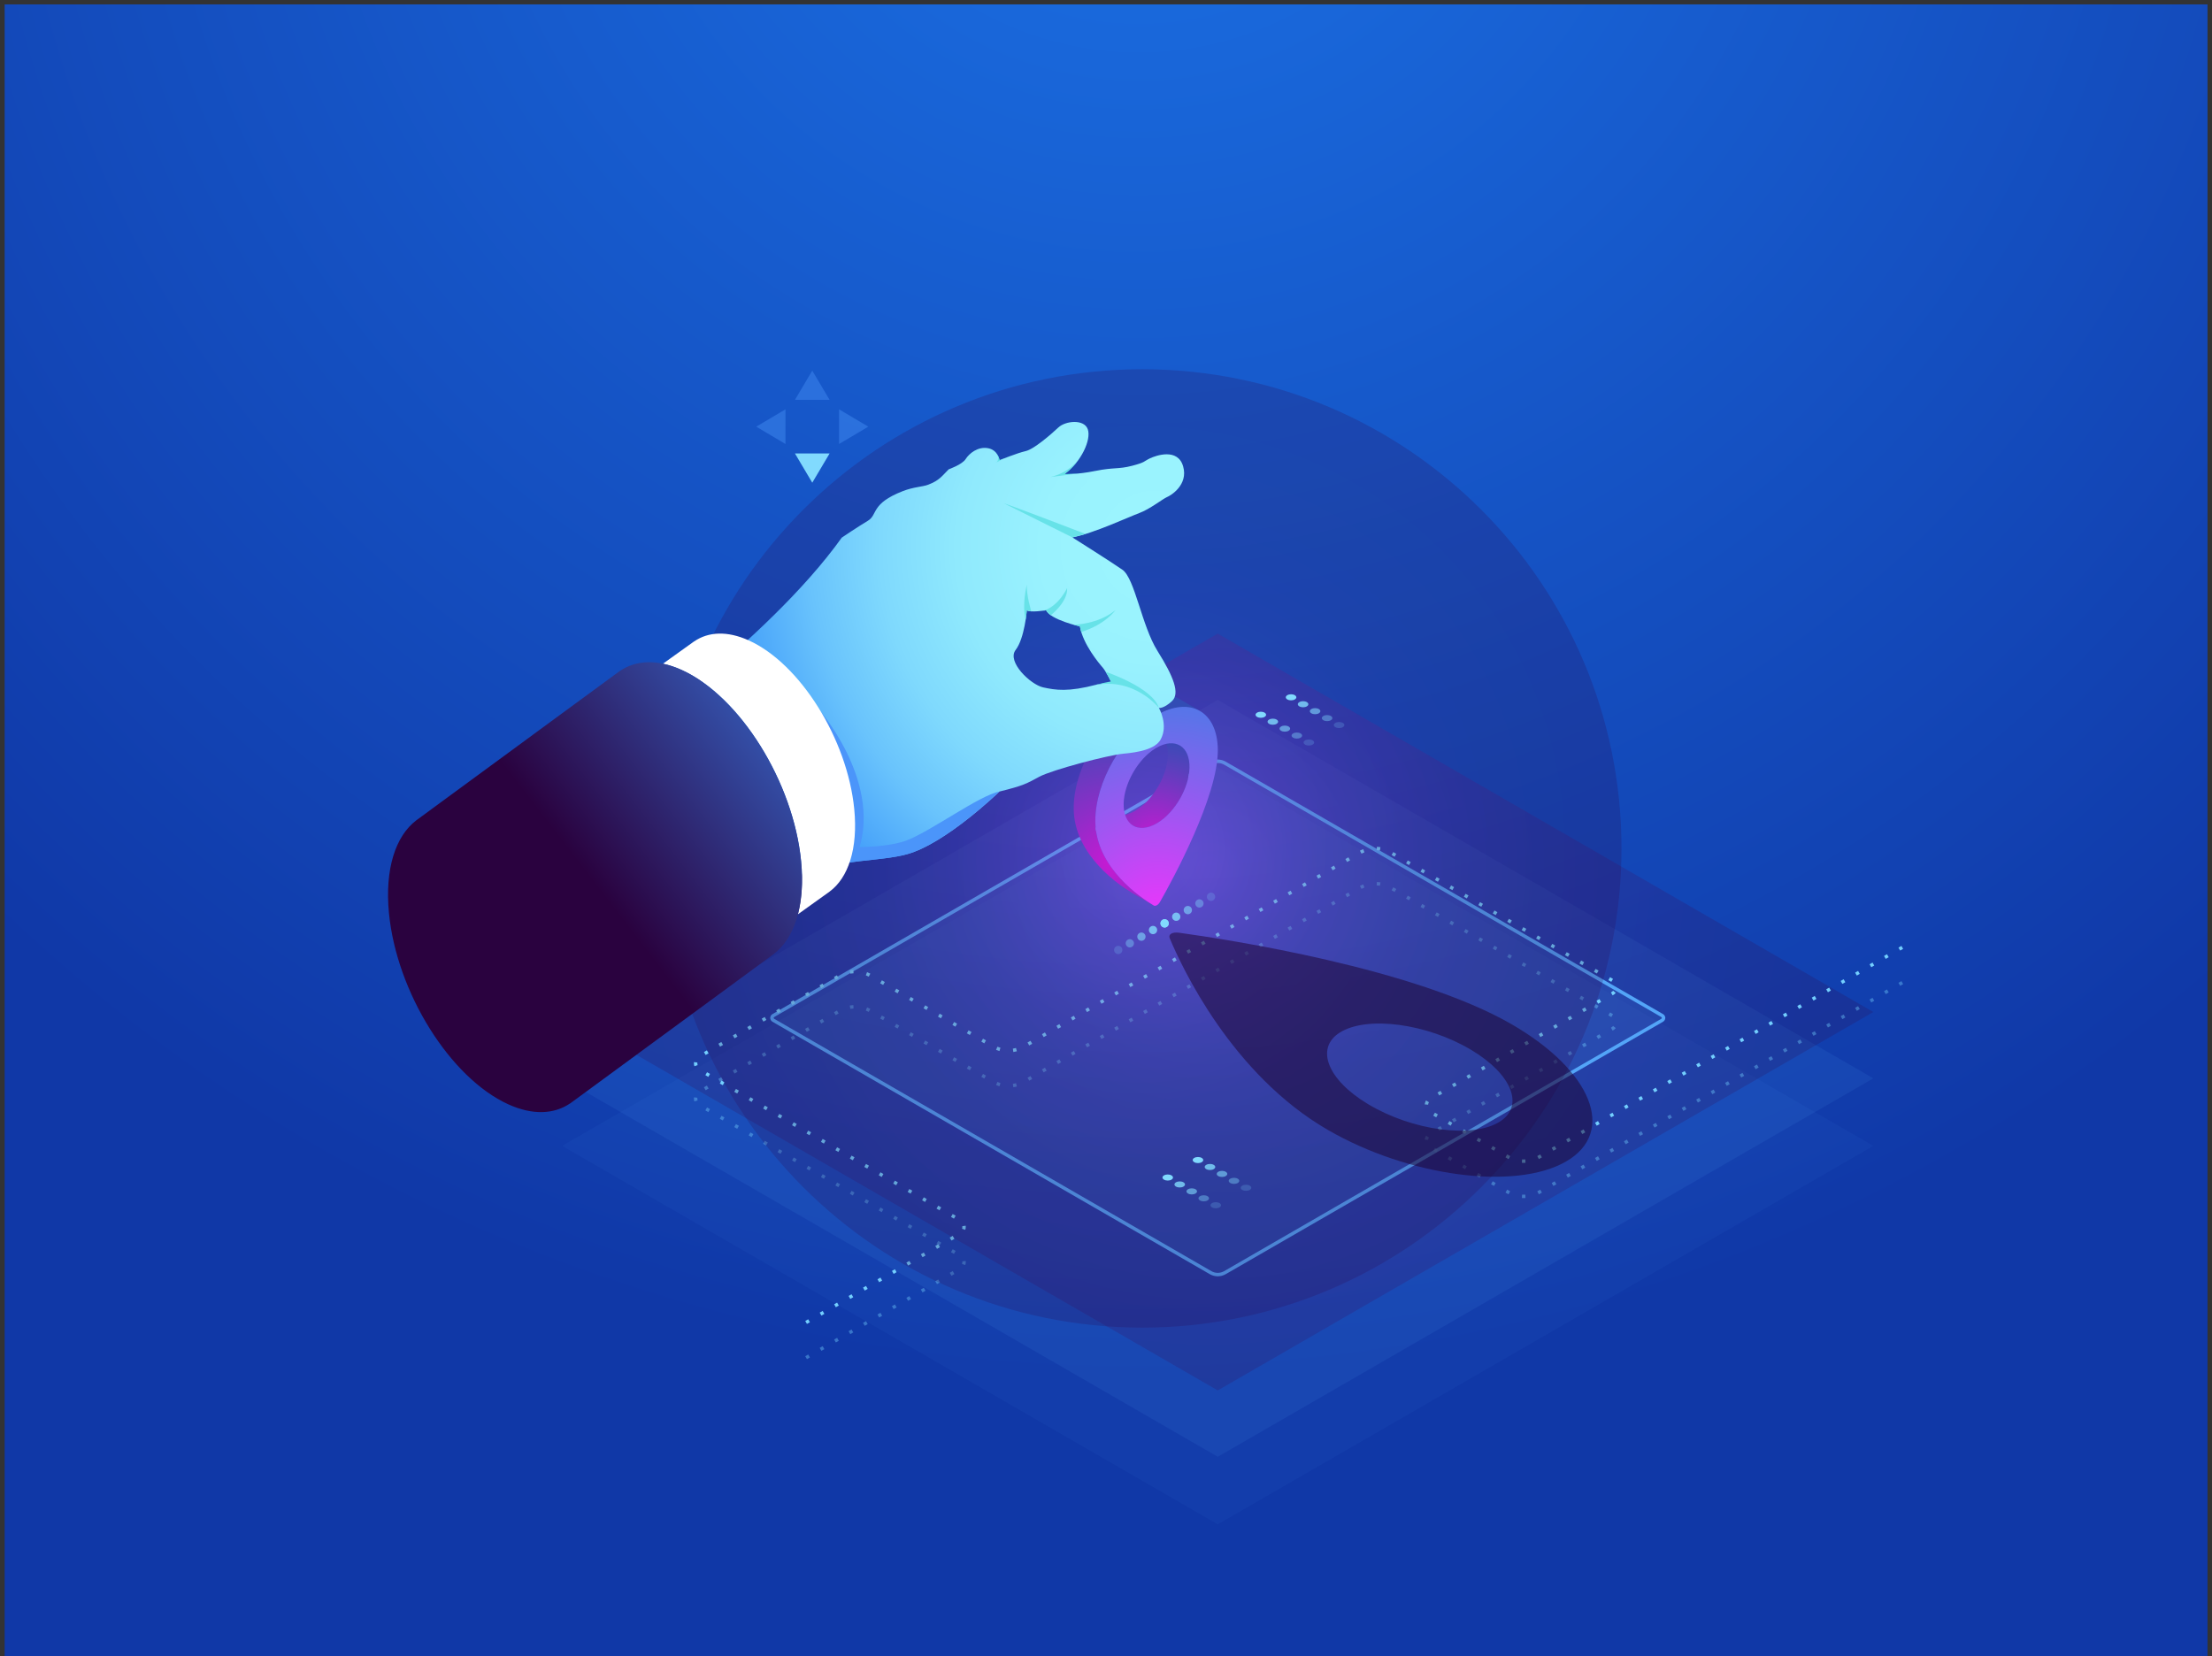 <svg width="458" height="343" viewBox="0 0 458 343" fill="none" xmlns="http://www.w3.org/2000/svg">
<rect x="0" y="0" width="458" height="343" fill="#333333" stroke="none"/>
<path d="M457.075 0.909H0.961V342.994H457.075V0.909Z" fill="url(#paint0_radial_326_466)"/>
<path opacity="0.05" d="M252.138 315.674L116.398 237.305L252.135 158.938L387.875 237.307L252.138 315.674Z" fill="#53A5F8"/>
<path opacity="0.1" d="M252.138 301.689L116.398 223.319L252.135 144.952L387.875 223.321L252.138 301.689Z" fill="#53A5F8"/>
<path opacity="0.2" d="M252.138 287.951L116.398 209.582L252.135 131.214L387.875 209.584L252.138 287.951Z" fill="url(#paint1_radial_326_466)"/>
<path opacity="0.1" d="M252.137 264.42L159.273 210.805L252.134 157.191L344.998 210.807L252.137 264.42Z" fill="#53A5F8"/>
<path d="M252.139 264.311C251.564 264.311 250.987 264.162 250.473 263.865L159.936 211.595C159.651 211.43 159.48 211.135 159.48 210.805C159.48 210.476 159.651 210.181 159.936 210.016L250.47 157.747C251.498 157.152 252.776 157.152 253.803 157.747L344.34 210.018C344.625 210.182 344.796 210.477 344.796 210.808C344.796 211.137 344.625 211.432 344.34 211.596L253.806 263.866C253.292 264.163 252.715 264.311 252.139 264.311ZM250.826 263.254C251.636 263.72 252.641 263.72 253.452 263.254L343.986 210.984C344.078 210.93 344.088 210.842 344.088 210.807C344.088 210.771 344.078 210.682 343.986 210.629L253.449 158.358C252.639 157.89 251.633 157.89 250.823 158.358L160.29 210.627C160.197 210.68 160.187 210.769 160.187 210.805C160.187 210.841 160.197 210.929 160.29 210.983L250.826 263.254Z" fill="#53A5F8"/>
<path opacity="0.4" d="M167.081 281.477L166.727 280.866L167.34 280.512L167.693 281.124L167.081 281.477ZM170.073 279.75L169.719 279.138L170.331 278.785L170.685 279.396L170.073 279.75ZM173.065 278.022L172.711 277.411L173.323 277.057L173.677 277.669L173.065 278.022ZM176.056 276.295L175.703 275.684L176.315 275.331L176.668 275.942L176.056 276.295ZM179.048 274.567L178.695 273.956L179.307 273.603L179.66 274.214L179.048 274.567ZM182.04 272.841L181.687 272.229L182.299 271.876L182.652 272.487L182.04 272.841ZM185.032 271.113L184.678 270.501L185.291 270.148L185.644 270.759L185.032 271.113ZM188.023 269.386L187.67 268.775L188.282 268.421L188.635 269.033L188.023 269.386ZM191.015 267.659L190.661 267.048L191.273 266.694L191.627 267.306L191.015 267.659ZM194.007 265.931L193.653 265.32L194.265 264.966L194.619 265.578L194.007 265.931ZM196.998 264.204L196.645 263.593L197.257 263.24L197.611 263.851L196.998 264.204ZM199.865 261.987L199.194 261.767C199.234 261.642 199.255 261.514 199.255 261.382C199.255 261.329 199.252 261.276 199.245 261.223L199.946 261.133C199.957 261.216 199.962 261.298 199.962 261.382C199.961 261.589 199.93 261.792 199.865 261.987ZM197.517 259.674L196.905 259.321L197.259 258.709L197.871 259.063L197.517 259.674ZM194.525 257.947L193.913 257.594L194.267 256.983L194.879 257.336L194.525 257.947ZM191.534 256.219L190.922 255.866L191.275 255.254L191.887 255.608L191.534 256.219ZM188.542 254.493L187.93 254.139L188.283 253.528L188.895 253.881L188.542 254.493ZM185.551 252.765L184.939 252.412L185.292 251.8L185.904 252.154L185.551 252.765ZM182.559 251.038L181.947 250.684L182.3 250.073L182.912 250.426L182.559 251.038ZM179.567 249.31L178.955 248.957L179.308 248.346L179.92 248.699L179.567 249.31ZM315.459 248.117C315.344 248.117 315.228 248.113 315.111 248.106L315.153 247.401C315.264 247.406 315.375 247.413 315.489 247.41C315.601 247.41 315.71 247.406 315.821 247.401L315.858 248.106C315.725 248.114 315.59 248.117 315.459 248.117ZM176.575 247.584L175.963 247.23L176.316 246.619L176.929 246.972L176.575 247.584ZM318.632 247.336L318.298 246.714C318.364 246.678 318.429 246.643 318.492 246.607L318.902 246.37L319.255 246.981L318.845 247.218C318.775 247.259 318.703 247.298 318.632 247.336ZM312.34 247.332C312.271 247.295 312.203 247.258 312.135 247.218L311.715 246.975L312.068 246.364L312.489 246.607C312.55 246.642 312.611 246.676 312.672 246.708L312.34 247.332ZM173.583 245.856L172.971 245.503L173.325 244.892L173.937 245.245L173.583 245.856ZM321.635 245.607L321.282 244.996L321.894 244.643L322.247 245.254L321.635 245.607ZM309.335 245.602L308.723 245.248L309.077 244.637L309.689 244.99L309.335 245.602ZM170.591 244.129L169.979 243.775L170.333 243.164L170.945 243.518L170.591 244.129ZM324.627 243.88L324.273 243.269L324.885 242.915L325.239 243.527L324.627 243.88ZM306.343 243.874L305.731 243.52L306.085 242.909L306.697 243.262L306.343 243.874ZM167.6 242.402L166.988 242.049L167.341 241.437L167.953 241.791L167.6 242.402ZM327.619 242.153L327.266 241.541L327.878 241.188L328.231 241.799L327.619 242.153ZM303.352 242.147L302.74 241.794L303.094 241.182L303.706 241.536L303.352 242.147ZM164.609 240.674L163.996 240.321L164.35 239.709L164.962 240.063L164.609 240.674ZM330.61 240.426L330.257 239.815L330.869 239.461L331.222 240.073L330.61 240.426ZM300.36 240.42L299.748 240.066L300.102 239.455L300.713 239.808L300.36 240.42ZM161.617 238.947L161.005 238.594L161.358 237.983L161.97 238.336L161.617 238.947ZM333.602 238.698L333.249 238.087L333.86 237.733L334.213 238.345L333.602 238.698ZM297.369 238.692L296.757 238.339L297.11 237.728L297.722 238.081L297.369 238.692ZM158.625 237.219L158.013 236.866L158.366 236.255L158.978 236.608L158.625 237.219ZM336.594 236.971L336.24 236.36L336.853 236.006L337.206 236.618L336.594 236.971ZM295.693 236.076L294.99 236.006C295.019 235.717 295.113 235.435 295.262 235.192L295.866 235.561C295.771 235.715 295.711 235.893 295.693 236.076ZM155.633 235.493L155.021 235.139L155.374 234.528L155.986 234.881L155.633 235.493ZM339.586 235.243L339.232 234.632L339.844 234.278L340.197 234.89L339.586 235.243ZM297.999 234.162L297.646 233.551L298.258 233.198L298.611 233.809L297.999 234.162ZM152.641 233.765L152.029 233.412L152.383 232.801L152.995 233.154L152.641 233.765ZM342.578 233.516L342.224 232.905L342.836 232.552L343.19 233.163L342.578 233.516ZM300.991 232.436L300.637 231.824L301.25 231.471L301.603 232.082L300.991 232.436ZM149.649 232.038L149.037 231.684L149.391 231.073L150.003 231.427L149.649 232.038ZM345.569 231.789L345.215 231.178L345.827 230.824L346.181 231.436L345.569 231.789ZM303.983 230.708L303.629 230.097L304.241 229.744L304.594 230.355L303.983 230.708ZM146.658 230.311L146.046 229.957L146.4 229.346L147.012 229.699L146.658 230.311ZM348.561 230.062L348.208 229.45L348.82 229.097L349.173 229.708L348.561 230.062ZM306.975 228.981L306.621 228.37L307.233 228.016L307.587 228.628L306.975 228.981ZM351.552 228.334L351.199 227.723L351.811 227.37L352.164 227.981L351.552 228.334ZM143.782 228.107C143.712 227.905 143.678 227.693 143.678 227.478C143.678 227.403 143.682 227.329 143.69 227.256L144.392 227.336C144.387 227.383 144.385 227.431 144.385 227.478C144.385 227.615 144.406 227.75 144.45 227.877L143.782 228.107ZM309.966 227.254L309.612 226.642L310.224 226.289L310.578 226.9L309.966 227.254ZM354.544 226.608L354.191 225.996L354.802 225.643L355.156 226.254L354.544 226.608ZM146.105 225.781L145.751 225.169L146.364 224.816L146.717 225.427L146.105 225.781ZM312.957 225.527L312.604 224.916L313.216 224.562L313.57 225.174L312.957 225.527ZM209.815 225.163L209.712 224.465C209.932 224.431 210.15 224.387 210.366 224.33L210.545 225.014C210.304 225.077 210.061 225.127 209.815 225.163ZM206.944 224.965C206.707 224.895 206.472 224.812 206.242 224.716L206.514 224.063C206.72 224.149 206.93 224.224 207.144 224.287L206.944 224.965ZM357.536 224.88L357.183 224.268L357.795 223.915L358.148 224.526L357.536 224.88ZM149.097 224.053L148.743 223.442L149.355 223.089L149.709 223.7L149.097 224.053ZM213.106 223.805L212.753 223.194L213.365 222.84L213.718 223.452L213.106 223.805ZM315.949 223.799L315.596 223.187L316.208 222.834L316.561 223.445L315.949 223.799ZM203.798 223.368L203.186 223.014L203.539 222.403L204.151 222.756L203.798 223.368ZM360.528 223.153L360.174 222.541L360.786 222.188L361.139 222.799L360.528 223.153ZM152.088 222.326L151.735 221.715L152.347 221.361L152.701 221.973L152.088 222.326ZM216.098 222.079L215.745 221.467L216.357 221.114L216.71 221.725L216.098 222.079ZM318.942 222.072L318.587 221.461L319.198 221.107L319.553 221.718L318.942 222.072ZM200.806 221.64L200.194 221.287L200.547 220.676L201.159 221.029L200.806 221.64ZM363.52 221.425L363.166 220.814L363.778 220.461L364.132 221.072L363.52 221.425ZM155.08 220.599L154.727 219.988L155.339 219.634L155.692 220.246L155.08 220.599ZM219.09 220.35L218.736 219.739L219.348 219.386L219.702 219.997L219.09 220.35ZM321.933 220.344L321.58 219.733L322.192 219.379L322.545 219.991L321.933 220.344ZM197.814 219.913L197.202 219.56L197.555 218.948L198.167 219.302L197.814 219.913ZM366.511 219.698L366.157 219.087L366.769 218.733L367.123 219.345L366.511 219.698ZM158.072 218.871L157.719 218.26L158.331 217.906L158.684 218.518L158.072 218.871ZM222.081 218.624L221.728 218.012L222.34 217.659L222.693 218.27L222.081 218.624ZM324.924 218.617L324.571 218.005L325.183 217.652L325.536 218.263L324.924 218.617ZM194.823 218.186L194.211 217.833L194.564 217.222L195.176 217.575L194.823 218.186ZM369.503 217.971L369.149 217.359L369.761 217.006L370.115 217.617L369.503 217.971ZM161.064 217.144L160.711 216.533L161.323 216.18L161.676 216.791L161.064 217.144ZM225.073 216.896L224.719 216.285L225.331 215.932L225.685 216.543L225.073 216.896ZM327.917 216.89L327.563 216.279L328.175 215.925L328.529 216.537L327.917 216.89ZM191.831 216.458L191.219 216.105L191.572 215.493L192.185 215.847L191.831 216.458ZM372.494 216.244L372.141 215.633L372.753 215.279L373.106 215.891L372.494 216.244ZM164.055 215.418L163.702 214.806L164.314 214.453L164.667 215.064L164.055 215.418ZM228.065 215.169L227.711 214.558L228.323 214.204L228.677 214.816L228.065 215.169ZM330.908 215.162L330.554 214.551L331.166 214.197L331.52 214.809L330.908 215.162ZM188.839 214.732L188.227 214.378L188.581 213.767L189.193 214.12L188.839 214.732ZM375.486 214.517L375.133 213.905L375.745 213.552L376.098 214.163L375.486 214.517ZM167.047 213.69L166.694 213.078L167.306 212.725L167.659 213.336L167.047 213.69ZM231.056 213.442L230.703 212.83L231.315 212.477L231.668 213.088L231.056 213.442ZM333.9 213.435L333.546 212.824L333.654 212.761C333.788 212.683 333.903 212.585 333.996 212.47L334.546 212.914C334.398 213.097 334.216 213.251 334.008 213.372L333.9 213.435ZM185.847 213.004L185.235 212.651L185.589 212.039L186.201 212.393L185.847 213.004ZM378.478 212.789L378.125 212.178L378.737 211.824L379.09 212.436L378.478 212.789ZM170.039 211.963L169.685 211.352L170.297 210.998L170.651 211.61L170.039 211.963ZM234.048 211.715L233.695 211.104L234.307 210.75L234.66 211.362L234.048 211.715ZM182.856 211.277L182.244 210.923L182.597 210.312L183.209 210.665L182.856 211.277ZM381.47 211.063L381.117 210.451L381.728 210.098L382.081 210.709L381.47 211.063ZM333.625 210.632L333.013 210.279L333.367 209.667L333.979 210.021L333.625 210.632ZM173.031 210.236L172.677 209.624L173.289 209.271L173.643 209.882L173.031 210.236ZM237.039 209.988L236.686 209.376L237.298 209.023L237.651 209.634L237.039 209.988ZM179.872 209.559C179.675 209.453 179.473 209.358 179.268 209.277L179.53 208.621C179.76 208.713 179.985 208.817 180.206 208.935L179.872 209.559ZM384.461 209.334L384.108 208.723L384.72 208.37L385.073 208.981L384.461 209.334ZM176.065 208.929L175.949 208.233C176.196 208.192 176.443 208.165 176.692 208.153L176.727 208.858C176.505 208.869 176.284 208.893 176.065 208.929ZM330.634 208.905L330.021 208.552L330.375 207.941L330.987 208.294L330.634 208.905ZM240.031 208.26L239.678 207.649L240.29 207.295L240.643 207.907L240.031 208.26ZM387.453 207.608L387.099 206.996L387.712 206.643L388.065 207.254L387.453 207.608ZM327.642 207.178L327.03 206.825L327.384 206.213L327.995 206.567L327.642 207.178ZM243.023 206.533L242.67 205.921L243.282 205.568L243.635 206.179L243.023 206.533ZM390.445 205.88L390.091 205.269L390.703 204.916L391.057 205.527L390.445 205.88ZM324.65 205.451L324.038 205.097L324.391 204.486L325.003 204.839L324.65 205.451ZM246.015 204.805L245.661 204.194L246.274 203.841L246.627 204.452L246.015 204.805ZM393.437 204.153L393.083 203.542L393.695 203.188L394.049 203.8L393.437 204.153ZM321.658 203.723L321.047 203.37L321.4 202.759L322.011 203.112L321.658 203.723ZM249.007 203.079L248.653 202.467L249.265 202.114L249.618 202.725L249.007 203.079ZM318.667 201.996L318.055 201.643L318.408 201.031L319.02 201.385L318.667 201.996ZM251.999 201.351L251.645 200.739L252.257 200.386L252.611 200.997L251.999 201.351ZM315.675 200.269L315.063 199.915L315.416 199.304L316.028 199.657L315.675 200.269ZM254.99 199.624L254.637 199.013L255.248 198.659L255.602 199.271L254.99 199.624ZM312.683 198.542L312.071 198.188L312.425 197.577L313.037 197.93L312.683 198.542ZM257.981 197.897L257.628 197.285L258.24 196.932L258.594 197.543L257.981 197.897ZM309.691 196.814L309.079 196.46L309.433 195.849L310.045 196.202L309.691 196.814ZM260.973 196.169L260.62 195.558L261.232 195.204L261.585 195.816L260.973 196.169ZM306.7 195.087L306.088 194.734L306.441 194.122L307.053 194.476L306.7 195.087ZM263.965 194.442L263.612 193.83L264.224 193.477L264.577 194.088L263.965 194.442ZM303.708 193.36L303.096 193.006L303.45 192.395L304.062 192.748L303.708 193.36ZM266.957 192.715L266.604 192.104L267.216 191.75L267.569 192.362L266.957 192.715ZM300.716 191.632L300.105 191.279L300.458 190.668L301.069 191.021L300.716 191.632ZM269.949 190.987L269.595 190.376L270.207 190.022L270.561 190.634L269.949 190.987ZM297.725 189.905L297.113 189.552L297.466 188.94L298.078 189.294L297.725 189.905ZM272.94 189.26L272.587 188.649L273.199 188.296L273.552 188.907L272.94 189.26ZM294.733 188.178L294.121 187.825L294.474 187.213L295.086 187.567L294.733 188.178ZM275.932 187.533L275.579 186.922L276.19 186.568L276.544 187.18L275.932 187.533ZM291.741 186.451L291.129 186.097L291.482 185.486L292.095 185.839L291.741 186.451ZM278.924 185.806L278.57 185.194L279.182 184.841L279.536 185.452L278.924 185.806ZM288.749 184.723L288.137 184.37L288.491 183.759L289.103 184.112L288.749 184.723ZM281.908 184.085L281.571 183.464C281.79 183.344 282.016 183.238 282.245 183.145L282.511 183.8C282.307 183.883 282.106 183.978 281.908 184.085ZM285.713 183.432C285.493 183.398 285.271 183.375 285.049 183.364L285.082 182.658C285.331 182.67 285.577 182.695 285.823 182.733L285.713 183.432Z" fill="#73CFFE"/>
<path d="M167.081 274.181L166.727 273.569L167.34 273.216L167.693 273.827L167.081 274.181ZM170.073 272.453L169.719 271.842L170.331 271.489L170.685 272.1L170.073 272.453ZM173.065 270.727L172.711 270.115L173.323 269.762L173.677 270.373L173.065 270.727ZM176.056 268.999L175.703 268.387L176.315 268.034L176.668 268.645L176.056 268.999ZM179.047 267.272L178.694 266.661L179.306 266.307L179.66 266.919L179.047 267.272ZM182.039 265.545L181.686 264.933L182.298 264.58L182.651 265.191L182.039 265.545ZM185.031 263.817L184.678 263.206L185.29 262.852L185.643 263.464L185.031 263.817ZM188.023 262.09L187.67 261.478L188.282 261.125L188.635 261.736L188.023 262.09ZM191.015 260.363L190.661 259.752L191.273 259.398L191.627 260.01L191.015 260.363ZM194.007 258.635L193.653 258.024L194.265 257.67L194.619 258.282L194.007 258.635ZM196.998 256.908L196.644 256.297L197.256 255.944L197.61 256.555L196.998 256.908ZM199.865 254.691L199.194 254.472C199.234 254.348 199.255 254.218 199.255 254.086C199.255 254.034 199.252 253.982 199.245 253.929L199.946 253.839C199.957 253.92 199.962 254.003 199.962 254.086C199.961 254.293 199.93 254.497 199.865 254.691ZM197.517 252.379L196.905 252.025L197.259 251.414L197.871 251.767L197.517 252.379ZM194.525 250.651L193.913 250.298L194.267 249.686L194.879 250.04L194.525 250.651ZM191.534 248.924L190.922 248.57L191.276 247.959L191.888 248.312L191.534 248.924ZM188.542 247.197L187.93 246.844L188.284 246.232L188.896 246.586L188.542 247.197ZM185.551 245.469L184.939 245.116L185.292 244.504L185.904 244.858L185.551 245.469ZM182.559 243.742L181.947 243.389L182.3 242.778L182.912 243.131L182.559 243.742ZM179.567 242.015L178.955 241.662L179.308 241.05L179.92 241.404L179.567 242.015ZM315.459 240.821C315.344 240.821 315.228 240.818 315.111 240.811L315.153 240.105C315.264 240.111 315.375 240.117 315.489 240.114C315.601 240.114 315.71 240.111 315.819 240.105L315.858 240.811C315.725 240.818 315.59 240.819 315.459 240.821ZM176.575 240.288L175.963 239.934L176.316 239.323L176.929 239.676L176.575 240.288ZM318.632 240.041L318.297 239.418L318.902 239.074L319.255 239.685L318.632 240.041ZM312.34 240.036C312.271 239.999 312.203 239.962 312.135 239.922L311.715 239.68L312.068 239.068L312.489 239.31C312.55 239.346 312.611 239.38 312.672 239.413L312.34 240.036ZM173.583 238.56L172.971 238.207L173.325 237.595L173.937 237.949L173.583 238.56ZM321.635 238.311L321.282 237.7L321.893 237.347L322.247 237.958L321.635 238.311ZM309.335 238.306L308.723 237.952L309.077 237.341L309.689 237.694L309.335 238.306ZM170.592 236.833L169.98 236.479L170.334 235.868L170.946 236.221L170.592 236.833ZM324.627 236.584L324.273 235.973L324.885 235.619L325.239 236.231L324.627 236.584ZM306.343 236.578L305.731 236.225L306.085 235.614L306.697 235.967L306.343 236.578ZM167.6 235.105L166.988 234.752L167.342 234.141L167.954 234.494L167.6 235.105ZM327.619 234.857L327.266 234.246L327.877 233.893L328.23 234.504L327.619 234.857ZM303.352 234.851L302.74 234.498L303.094 233.886L303.706 234.24L303.352 234.851ZM164.609 233.379L163.996 233.025L164.35 232.414L164.962 232.767L164.609 233.379ZM330.61 233.129L330.257 232.518L330.869 232.164L331.222 232.776L330.61 233.129ZM300.36 233.124L299.748 232.77L300.101 232.159L300.713 232.512L300.36 233.124ZM161.617 231.651L161.005 231.298L161.358 230.687L161.97 231.04L161.617 231.651ZM333.602 231.403L333.249 230.791L333.861 230.438L334.214 231.049L333.602 231.403ZM297.369 231.397L296.757 231.043L297.11 230.432L297.722 230.785L297.369 231.397ZM158.625 229.924L158.013 229.571L158.366 228.959L158.978 229.313L158.625 229.924ZM336.594 229.675L336.24 229.064L336.853 228.71L337.206 229.322L336.594 229.675ZM295.692 228.782L294.99 228.711C295.019 228.423 295.113 228.141 295.262 227.898L295.865 228.267C295.77 228.42 295.71 228.598 295.692 228.782ZM155.633 228.197L155.021 227.843L155.374 227.232L155.986 227.585L155.633 228.197ZM339.585 227.948L339.232 227.336L339.844 226.983L340.197 227.594L339.585 227.948ZM297.998 226.867L297.645 226.256L298.257 225.902L298.61 226.514L297.998 226.867ZM152.641 226.469L152.029 226.116L152.383 225.504L152.995 225.858L152.641 226.469ZM342.578 226.22L342.224 225.609L342.835 225.256L343.189 225.867L342.578 226.22ZM300.991 225.14L300.637 224.528L301.249 224.175L301.602 224.786L300.991 225.14ZM149.65 224.742L149.038 224.388L149.391 223.777L150.003 224.13L149.65 224.742ZM345.569 224.494L345.215 223.882L345.827 223.529L346.181 224.14L345.569 224.494ZM303.982 223.412L303.629 222.801L304.241 222.448L304.594 223.059L303.982 223.412ZM146.658 223.015L146.046 222.662L146.4 222.05L147.012 222.404L146.658 223.015ZM348.561 222.766L348.208 222.154L348.819 221.801L349.173 222.412L348.561 222.766ZM306.975 221.685L306.621 221.074L307.233 220.72L307.586 221.332L306.975 221.685ZM351.552 221.039L351.199 220.428L351.811 220.074L352.164 220.686L351.552 221.039ZM143.782 220.812C143.713 220.611 143.678 220.399 143.678 220.184C143.678 220.108 143.682 220.033 143.69 219.96L144.392 220.04C144.387 220.087 144.385 220.136 144.385 220.183C144.385 220.32 144.407 220.455 144.451 220.582L143.782 220.812ZM309.966 219.958L309.612 219.347L310.224 218.993L310.578 219.605L309.966 219.958ZM354.543 219.312L354.19 218.7L354.802 218.347L355.156 218.958L354.543 219.312ZM146.106 218.485L145.752 217.874L146.364 217.521L146.718 218.132L146.106 218.485ZM312.957 218.23L312.603 217.619L313.215 217.265L313.569 217.877L312.957 218.23ZM209.815 217.868L209.712 217.169C209.932 217.136 210.15 217.092 210.366 217.035L210.545 217.718C210.304 217.781 210.061 217.832 209.815 217.868ZM206.944 217.669C206.707 217.599 206.472 217.516 206.242 217.42L206.514 216.767C206.721 216.853 206.93 216.928 207.144 216.99L206.944 217.669ZM357.536 217.584L357.183 216.973L357.795 216.619L358.148 217.231L357.536 217.584ZM149.097 216.758L148.744 216.147L149.356 215.793L149.709 216.405L149.097 216.758ZM213.106 216.51L212.753 215.898L213.365 215.545L213.718 216.156L213.106 216.51ZM315.949 216.503L315.596 215.892L316.208 215.539L316.561 216.15L315.949 216.503ZM203.798 216.072L203.186 215.719L203.539 215.108L204.151 215.461L203.798 216.072ZM360.527 215.857L360.174 215.245L360.786 214.892L361.139 215.503L360.527 215.857ZM152.089 215.031L151.736 214.419L152.348 214.066L152.701 214.677L152.089 215.031ZM216.098 214.782L215.745 214.171L216.357 213.818L216.71 214.429L216.098 214.782ZM318.94 214.776L318.587 214.165L319.199 213.811L319.553 214.423L318.94 214.776ZM200.807 214.345L200.195 213.992L200.548 213.38L201.16 213.734L200.807 214.345ZM363.52 214.13L363.166 213.519L363.778 213.165L364.131 213.777L363.52 214.13ZM155.08 213.304L154.727 212.692L155.339 212.339L155.692 212.95L155.08 213.304ZM219.09 213.055L218.736 212.444L219.348 212.09L219.702 212.702L219.09 213.055ZM321.933 213.049L321.58 212.437L322.192 212.084L322.545 212.695L321.933 213.049ZM197.815 212.618L197.203 212.265L197.556 211.653L198.168 212.007L197.815 212.618ZM366.511 212.402L366.157 211.791L366.769 211.437L367.123 212.049L366.511 212.402ZM158.072 211.576L157.719 210.964L158.331 210.611L158.684 211.222L158.072 211.576ZM222.081 211.328L221.728 210.717L222.34 210.364L222.693 210.975L222.081 211.328ZM324.924 211.321L324.571 210.71L325.183 210.357L325.536 210.968L324.924 211.321ZM194.823 210.89L194.211 210.537L194.564 209.925L195.176 210.279L194.823 210.89ZM369.503 210.675L369.149 210.064L369.761 209.711L370.114 210.322L369.503 210.675ZM161.064 209.849L160.711 209.238L161.323 208.884L161.676 209.496L161.064 209.849ZM225.073 209.6L224.719 208.989L225.331 208.636L225.685 209.247L225.073 209.6ZM327.917 209.595L327.563 208.983L328.175 208.63L328.528 209.241L327.917 209.595ZM191.831 209.163L191.219 208.81L191.572 208.199L192.185 208.552L191.831 209.163ZM372.494 208.947L372.141 208.336L372.753 207.982L373.106 208.594L372.494 208.947ZM164.056 208.121L163.702 207.51L164.315 207.156L164.668 207.768L164.056 208.121ZM228.065 207.874L227.711 207.262L228.323 206.909L228.677 207.52L228.065 207.874ZM330.908 207.867L330.554 207.255L331.166 206.902L331.52 207.513L330.908 207.867ZM188.839 207.436L188.227 207.083L188.581 206.471L189.193 206.825L188.839 207.436ZM375.486 207.221L375.132 206.609L375.744 206.256L376.098 206.867L375.486 207.221ZM167.048 206.394L166.694 205.783L167.306 205.43L167.66 206.041L167.048 206.394ZM231.056 206.146L230.703 205.535L231.315 205.181L231.668 205.793L231.056 206.146ZM333.9 206.14L333.546 205.528L333.654 205.466C333.788 205.389 333.903 205.291 333.996 205.175L334.546 205.62C334.397 205.803 334.216 205.957 334.007 206.078L333.9 206.14ZM185.847 205.709L185.235 205.355L185.589 204.744L186.201 205.097L185.847 205.709ZM378.478 205.493L378.125 204.882L378.737 204.528L379.09 205.14L378.478 205.493ZM170.039 204.667L169.685 204.056L170.297 203.702L170.651 204.313L170.039 204.667ZM234.048 204.419L233.695 203.807L234.307 203.454L234.66 204.065L234.048 204.419ZM182.856 203.981L182.244 203.628L182.598 203.017L183.21 203.37L182.856 203.981ZM381.469 203.766L381.116 203.154L381.728 202.801L382.081 203.412L381.469 203.766ZM333.625 203.337L333.014 202.983L333.367 202.372L333.979 202.725L333.625 203.337ZM173.031 202.94L172.677 202.328L173.289 201.975L173.643 202.586L173.031 202.94ZM237.04 202.691L236.687 202.08L237.299 201.727L237.652 202.338L237.04 202.691ZM179.872 202.262C179.675 202.156 179.473 202.062 179.268 201.98L179.53 201.324C179.76 201.416 179.985 201.521 180.206 201.639L179.872 202.262ZM384.461 202.038L384.108 201.427L384.72 201.074L385.073 201.685L384.461 202.038ZM176.065 201.633L175.949 200.936C176.196 200.895 176.443 200.869 176.692 200.857L176.727 201.562C176.506 201.573 176.285 201.597 176.065 201.633ZM330.634 201.61L330.021 201.257L330.375 200.645L330.987 200.999L330.634 201.61ZM240.032 200.964L239.679 200.353L240.29 199.999L240.643 200.611L240.032 200.964ZM387.453 200.312L387.099 199.7L387.712 199.347L388.065 199.958L387.453 200.312ZM327.642 199.882L327.03 199.529L327.384 198.917L327.996 199.271L327.642 199.882ZM243.023 199.237L242.67 198.625L243.282 198.272L243.635 198.883L243.023 199.237ZM390.445 198.584L390.091 197.972L390.703 197.619L391.056 198.23L390.445 198.584ZM324.65 198.155L324.038 197.802L324.391 197.19L325.003 197.544L324.65 198.155ZM246.016 197.51L245.662 196.899L246.274 196.545L246.627 197.157L246.016 197.51ZM393.437 196.857L393.083 196.246L393.695 195.892L394.049 196.503L393.437 196.857ZM321.659 196.429L321.047 196.075L321.4 195.464L322.012 195.817L321.659 196.429ZM249.007 195.783L248.653 195.171L249.265 194.818L249.619 195.429L249.007 195.783ZM318.667 194.7L318.056 194.347L318.409 193.736L319.02 194.089L318.667 194.7ZM251.999 194.055L251.645 193.444L252.257 193.09L252.611 193.702L251.999 194.055ZM315.675 192.974L315.063 192.62L315.416 192.009L316.028 192.362L315.675 192.974ZM254.99 192.328L254.637 191.716L255.249 191.363L255.602 191.974L254.99 192.328ZM312.683 191.246L312.072 190.892L312.425 190.281L313.037 190.634L312.683 191.246ZM257.981 190.6L257.628 189.989L258.24 189.636L258.594 190.247L257.981 190.6ZM309.691 189.519L309.079 189.166L309.433 188.554L310.045 188.908L309.691 189.519ZM260.974 188.873L260.621 188.262L261.233 187.908L261.586 188.52L260.974 188.873ZM306.7 187.792L306.088 187.438L306.442 186.827L307.054 187.18L306.7 187.792ZM263.965 187.146L263.612 186.535L264.224 186.182L264.577 186.793L263.965 187.146ZM303.708 186.064L303.096 185.711L303.45 185.099L304.062 185.453L303.708 186.064ZM266.958 185.418L266.604 184.807L267.216 184.453L267.569 185.065L266.958 185.418ZM300.717 184.337L300.105 183.983L300.458 183.372L301.07 183.725L300.717 184.337ZM269.949 183.692L269.595 183.08L270.207 182.727L270.561 183.338L269.949 183.692ZM297.725 182.61L297.113 182.257L297.466 181.645L298.078 181.999L297.725 182.61ZM272.94 181.964L272.587 181.353L273.199 180.999L273.552 181.611L272.94 181.964ZM294.733 180.882L294.121 180.529L294.474 179.917L295.086 180.271L294.733 180.882ZM275.932 180.237L275.579 179.625L276.191 179.272L276.545 179.883L275.932 180.237ZM291.741 179.155L291.13 178.802L291.483 178.191L292.095 178.544L291.741 179.155ZM278.924 178.51L278.57 177.899L279.182 177.545L279.536 178.157L278.924 178.51ZM288.749 177.428L288.137 177.075L288.491 176.463L289.103 176.817L288.749 177.428ZM281.908 176.789L281.571 176.168C281.79 176.048 282.016 175.942 282.245 175.849L282.511 176.504C282.307 176.587 282.106 176.682 281.908 176.789ZM285.714 176.137C285.495 176.102 285.272 176.079 285.05 176.068L285.083 175.363C285.332 175.374 285.579 175.4 285.825 175.438L285.714 176.137Z" fill="#73CFFE"/>
<path opacity="0.2" d="M236.498 274.945C291.305 274.945 335.736 230.515 335.736 175.708C335.736 120.9 291.305 76.47 236.498 76.47C181.69 76.47 137.26 120.9 137.26 175.708C137.26 230.515 181.69 274.945 236.498 274.945Z" fill="url(#paint2_radial_326_466)"/>
<path d="M246.262 159.485C246.273 159.328 246.283 159.171 246.286 159.017C246.314 157.873 246.136 156.901 245.791 156.121C245.447 155.341 244.936 154.755 244.3 154.386L239.82 151.783C241.092 152.522 241.862 154.127 241.806 156.414C241.802 156.569 241.793 156.725 241.782 156.882C241.778 156.93 241.774 156.977 241.77 157.024C241.76 157.139 241.748 157.254 241.734 157.37C241.727 157.421 241.722 157.472 241.715 157.523C241.701 157.625 241.685 157.728 241.669 157.83C241.661 157.877 241.654 157.923 241.646 157.971C241.62 158.12 241.592 158.27 241.56 158.419C241.531 158.552 241.501 158.684 241.469 158.817C241.459 158.856 241.447 158.897 241.437 158.936C241.413 159.029 241.389 159.123 241.364 159.216C241.355 159.25 241.344 159.284 241.334 159.318C241.307 159.411 241.28 159.505 241.251 159.598C241.237 159.644 241.221 159.69 241.207 159.736C241.184 159.805 241.162 159.875 241.139 159.945C241.075 160.133 241.008 160.32 240.936 160.507C240.924 160.54 240.91 160.573 240.897 160.606C240.836 160.762 240.772 160.919 240.705 161.076C240.688 161.115 240.672 161.155 240.654 161.194C240.578 161.37 240.498 161.543 240.415 161.717C240.399 161.751 240.382 161.784 240.366 161.818C240.295 161.964 240.22 162.11 240.145 162.254C240.124 162.295 240.102 162.336 240.08 162.377C239.989 162.548 239.895 162.717 239.797 162.885C239.78 162.914 239.762 162.943 239.745 162.972C239.656 163.124 239.564 163.274 239.469 163.424C239.446 163.459 239.425 163.495 239.402 163.53C239.29 163.705 239.174 163.877 239.056 164.046C239.034 164.079 239.01 164.11 238.988 164.143C238.854 164.331 238.718 164.517 238.578 164.699C238.535 164.754 238.491 164.808 238.448 164.863C238.402 164.92 238.356 164.979 238.309 165.037C238.263 165.092 238.217 165.145 238.172 165.199C238.124 165.255 238.077 165.313 238.029 165.369C238.006 165.395 237.983 165.42 237.961 165.446C237.874 165.544 237.786 165.641 237.698 165.737C237.66 165.777 237.622 165.817 237.585 165.856C237.508 165.937 237.431 166.016 237.354 166.094C237.306 166.142 237.258 166.189 237.21 166.236C237.178 166.268 237.145 166.299 237.113 166.33C237.048 166.392 236.981 166.453 236.915 166.514C236.886 166.541 236.857 166.568 236.828 166.594C236.733 166.679 236.638 166.762 236.542 166.844C236.537 166.848 236.532 166.851 236.527 166.856C236.435 166.933 236.343 167.008 236.25 167.081C236.219 167.106 236.187 167.129 236.156 167.153C236.088 167.206 236.019 167.258 235.951 167.309C235.916 167.335 235.881 167.36 235.846 167.386C235.776 167.436 235.706 167.485 235.636 167.533C235.605 167.554 235.573 167.576 235.542 167.597C235.441 167.664 235.34 167.73 235.238 167.793C235.163 167.839 235.088 167.883 235.014 167.926C234.909 167.987 234.804 168.043 234.7 168.098C234.672 168.112 234.645 168.126 234.618 168.141C234.524 168.189 234.43 168.235 234.337 168.278C234.327 168.283 234.316 168.288 234.305 168.293C234.209 168.337 234.114 168.377 234.02 168.416C233.917 168.458 233.816 168.496 233.716 168.532C233.692 168.541 233.667 168.551 233.643 168.559C233.519 168.601 233.396 168.64 233.274 168.673C233.203 168.692 233.134 168.709 233.065 168.725C233.031 168.733 232.996 168.743 232.963 168.75C232.859 168.772 232.757 168.792 232.655 168.807C232.652 168.808 232.649 168.808 232.646 168.809C232.552 168.823 232.459 168.834 232.367 168.842C232.337 168.845 232.307 168.847 232.277 168.849C232.211 168.854 232.145 168.857 232.08 168.859C232.051 168.86 232.022 168.861 231.994 168.861C231.926 168.862 231.86 168.86 231.793 168.858C231.77 168.857 231.747 168.857 231.723 168.855C231.637 168.85 231.552 168.843 231.469 168.833C231.451 168.83 231.434 168.828 231.417 168.825C231.348 168.816 231.281 168.804 231.214 168.792C231.191 168.787 231.169 168.782 231.146 168.778C231.07 168.762 230.994 168.743 230.92 168.722C230.916 168.721 230.911 168.72 230.906 168.719C230.827 168.696 230.751 168.67 230.675 168.642C230.655 168.635 230.635 168.627 230.614 168.619C230.554 168.595 230.494 168.57 230.434 168.542C230.419 168.535 230.402 168.528 230.388 168.521C230.311 168.484 230.236 168.445 230.162 168.402L234.642 171.006C234.654 171.013 234.666 171.02 234.679 171.027C234.741 171.062 234.804 171.094 234.868 171.125C234.883 171.132 234.899 171.139 234.915 171.146C234.951 171.162 234.986 171.18 235.022 171.195C235.046 171.205 235.071 171.213 235.095 171.223C235.115 171.231 235.135 171.238 235.156 171.246C235.23 171.274 235.305 171.299 235.382 171.322C235.384 171.323 235.386 171.323 235.386 171.323C235.391 171.324 235.396 171.325 235.401 171.327C235.475 171.348 235.55 171.366 235.626 171.382C235.649 171.387 235.672 171.391 235.694 171.395C235.717 171.4 235.741 171.405 235.765 171.409C235.809 171.417 235.853 171.423 235.897 171.429C235.915 171.431 235.932 171.434 235.949 171.436C236.024 171.446 236.1 171.453 236.177 171.458C236.186 171.458 236.195 171.458 236.204 171.458C236.227 171.46 236.25 171.46 236.274 171.46C236.34 171.463 236.407 171.464 236.474 171.463C236.503 171.463 236.532 171.462 236.561 171.462C236.584 171.461 236.606 171.462 236.629 171.46C236.672 171.458 236.715 171.454 236.758 171.451C236.788 171.449 236.818 171.448 236.848 171.445C236.94 171.436 237.033 171.425 237.127 171.411C237.13 171.41 237.132 171.41 237.136 171.409H237.137C237.238 171.394 237.34 171.375 237.444 171.352C237.478 171.345 237.512 171.335 237.546 171.327C237.609 171.313 237.672 171.299 237.736 171.282C237.742 171.279 237.749 171.277 237.756 171.275C237.877 171.242 238 171.204 238.125 171.161C238.149 171.153 238.174 171.143 238.198 171.135C238.298 171.098 238.4 171.06 238.501 171.019C238.515 171.013 238.528 171.009 238.542 171.003C238.623 170.969 238.704 170.933 238.786 170.896C238.797 170.891 238.808 170.885 238.818 170.88C238.911 170.837 239.005 170.791 239.099 170.743C239.126 170.729 239.153 170.715 239.181 170.701C239.285 170.646 239.39 170.589 239.495 170.528C239.569 170.486 239.644 170.441 239.719 170.395C239.821 170.332 239.922 170.267 240.023 170.199C240.055 170.178 240.086 170.156 240.118 170.135C240.189 170.087 240.259 170.038 240.328 169.988C240.362 169.963 240.398 169.937 240.432 169.912C240.502 169.861 240.57 169.809 240.638 169.756C240.669 169.732 240.7 169.708 240.731 169.684C240.824 169.61 240.917 169.535 241.008 169.458C241.013 169.454 241.018 169.45 241.023 169.446C241.119 169.365 241.215 169.281 241.31 169.197C241.339 169.17 241.368 169.144 241.396 169.117C241.463 169.056 241.529 168.994 241.594 168.932C241.627 168.901 241.659 168.87 241.692 168.838C241.717 168.813 241.743 168.789 241.768 168.765C241.791 168.742 241.813 168.718 241.835 168.695C241.913 168.618 241.99 168.539 242.067 168.458C242.105 168.418 242.142 168.379 242.18 168.338C242.269 168.243 242.356 168.146 242.443 168.047C242.461 168.027 242.479 168.007 242.498 167.986C242.502 167.981 242.506 167.976 242.51 167.971C242.559 167.915 242.607 167.858 242.655 167.801C242.701 167.747 242.746 167.693 242.791 167.639C242.838 167.582 242.884 167.523 242.93 167.464C242.971 167.413 243.012 167.363 243.052 167.311C243.055 167.307 243.057 167.304 243.06 167.3C243.201 167.119 243.337 166.933 243.47 166.745C243.484 166.726 243.498 166.709 243.511 166.69C243.521 166.676 243.53 166.661 243.539 166.648C243.657 166.478 243.772 166.306 243.884 166.132C243.892 166.119 243.901 166.107 243.909 166.095C243.924 166.073 243.937 166.049 243.952 166.026C244.046 165.877 244.138 165.726 244.228 165.574C244.24 165.554 244.253 165.534 244.265 165.513C244.27 165.505 244.275 165.497 244.279 165.488C244.377 165.321 244.471 165.151 244.562 164.98C244.571 164.964 244.58 164.949 244.588 164.934C244.601 164.908 244.613 164.883 244.627 164.858C244.703 164.713 244.776 164.567 244.848 164.421C244.86 164.397 244.872 164.373 244.884 164.349C244.889 164.339 244.893 164.33 244.897 164.32C244.98 164.147 245.06 163.972 245.136 163.797C245.142 163.783 245.15 163.768 245.156 163.754C245.166 163.73 245.176 163.704 245.187 163.679C245.254 163.522 245.318 163.366 245.379 163.209C245.388 163.185 245.399 163.162 245.408 163.139C245.411 163.129 245.414 163.12 245.417 163.11C245.489 162.923 245.556 162.736 245.62 162.548C245.626 162.529 245.633 162.512 245.639 162.493C245.656 162.442 245.672 162.391 245.688 162.34C245.703 162.294 245.718 162.248 245.733 162.201C245.762 162.108 245.789 162.014 245.816 161.921C245.826 161.887 245.837 161.853 245.846 161.819C245.848 161.813 245.85 161.806 245.851 161.799C245.875 161.712 245.897 161.626 245.919 161.539C245.93 161.499 245.94 161.459 245.95 161.419C245.983 161.288 246.013 161.155 246.042 161.024V161.023C246.074 160.872 246.102 160.722 246.128 160.573C246.136 160.526 246.143 160.48 246.15 160.432C246.167 160.33 246.183 160.227 246.196 160.125C246.199 160.103 246.203 160.081 246.206 160.06C246.21 160.03 246.212 160.001 246.215 159.972C246.23 159.856 246.241 159.741 246.251 159.627C246.254 159.579 246.258 159.532 246.262 159.485Z" fill="url(#paint3_radial_326_466)"/>
<path d="M243.973 144.634C243.949 144.621 243.927 144.607 243.903 144.595C243.889 144.586 243.873 144.579 243.858 144.571C243.784 144.53 243.711 144.492 243.636 144.454C243.612 144.443 243.59 144.431 243.566 144.419C243.472 144.374 243.377 144.33 243.28 144.289C243.275 144.287 243.271 144.285 243.267 144.283C243.253 144.277 243.238 144.272 243.224 144.267C243.144 144.234 243.063 144.202 242.981 144.173C242.953 144.163 242.925 144.152 242.897 144.143C242.805 144.111 242.712 144.081 242.618 144.053C242.611 144.051 242.604 144.048 242.597 144.047C242.596 144.046 242.595 144.046 242.593 144.046C242.49 144.016 242.386 143.989 242.281 143.964C242.252 143.957 242.223 143.952 242.195 143.945C242.11 143.926 242.023 143.909 241.936 143.893C241.92 143.89 241.903 143.886 241.886 143.882C241.879 143.881 241.871 143.88 241.864 143.879C241.753 143.86 241.642 143.845 241.53 143.831C241.505 143.829 241.48 143.826 241.455 143.824C241.362 143.814 241.267 143.805 241.172 143.798C241.155 143.797 241.137 143.795 241.119 143.793C241.11 143.793 241.099 143.793 241.088 143.793C240.968 143.785 240.847 143.781 240.726 143.78C240.702 143.78 240.679 143.78 240.656 143.78C240.549 143.78 240.441 143.782 240.332 143.785C240.314 143.786 240.297 143.785 240.28 143.786C240.272 143.787 240.263 143.788 240.254 143.788C240.119 143.795 239.984 143.805 239.847 143.818C239.82 143.821 239.792 143.824 239.764 143.826C239.622 143.841 239.48 143.859 239.336 143.881H239.335C239.333 143.881 239.332 143.882 239.331 143.882C239.159 143.908 238.986 143.94 238.811 143.977C238.798 143.98 238.784 143.982 238.771 143.985C238.603 144.021 238.433 144.062 238.261 144.108C238.247 144.112 238.234 144.115 238.219 144.118C238.207 144.121 238.195 144.125 238.184 144.128C238.092 144.154 238 144.181 237.907 144.209C237.886 144.215 237.865 144.221 237.843 144.228C237.73 144.263 237.615 144.301 237.499 144.34C237.467 144.352 237.436 144.363 237.403 144.374C237.319 144.404 237.235 144.434 237.15 144.466C237.108 144.482 237.066 144.499 237.024 144.515C236.947 144.545 236.872 144.575 236.795 144.606C236.771 144.616 236.749 144.624 236.725 144.634C236.707 144.641 236.689 144.65 236.67 144.658C236.561 144.704 236.45 144.752 236.339 144.802C236.318 144.812 236.296 144.821 236.274 144.831C236.144 144.891 236.012 144.954 235.881 145.019C235.846 145.036 235.811 145.054 235.776 145.072C235.674 145.123 235.572 145.176 235.469 145.231C235.431 145.251 235.392 145.271 235.354 145.292C235.22 145.365 235.086 145.439 234.951 145.517C234.746 145.635 234.544 145.759 234.342 145.886C234.276 145.928 234.212 145.971 234.147 146.013C234.011 146.102 233.874 146.192 233.739 146.285C233.664 146.336 233.589 146.389 233.514 146.442C233.389 146.531 233.264 146.621 233.14 146.713C233.064 146.769 232.988 146.826 232.913 146.884C232.788 146.979 232.663 147.078 232.539 147.177C232.469 147.232 232.398 147.288 232.328 147.346C232.188 147.461 232.049 147.579 231.91 147.698C231.859 147.742 231.808 147.784 231.757 147.829C231.568 147.994 231.381 148.163 231.197 148.335C231.158 148.372 231.119 148.41 231.08 148.447C230.957 148.563 230.834 148.679 230.713 148.798C230.687 148.825 230.66 148.852 230.634 148.879C230.6 148.912 230.566 148.946 230.532 148.98C230.363 149.151 230.194 149.324 230.028 149.501C230.024 149.505 230.019 149.51 230.014 149.515C229.845 149.695 229.679 149.879 229.514 150.065C229.481 150.102 229.448 150.139 229.414 150.177C229.385 150.209 229.356 150.241 229.328 150.274C229.251 150.362 229.177 150.453 229.101 150.542C229.02 150.637 228.939 150.731 228.86 150.827C228.762 150.946 228.666 151.066 228.57 151.186C228.493 151.282 228.416 151.376 228.341 151.473C228.327 151.491 228.312 151.508 228.299 151.526C228.153 151.714 228.01 151.904 227.869 152.096C227.862 152.105 227.855 152.114 227.849 152.123C227.716 152.304 227.584 152.487 227.455 152.671C227.439 152.694 227.423 152.719 227.407 152.742C227.366 152.801 227.326 152.86 227.285 152.919C227.178 153.076 227.071 153.234 226.967 153.393C226.92 153.463 226.873 153.534 226.828 153.606C226.792 153.66 226.756 153.713 226.722 153.767C226.646 153.886 226.572 154.006 226.497 154.126C226.471 154.17 226.443 154.213 226.416 154.256C226.297 154.45 226.181 154.645 226.066 154.84C226.052 154.865 226.039 154.89 226.025 154.914C225.994 154.966 225.965 155.019 225.934 155.072C225.834 155.247 225.735 155.424 225.638 155.602C225.605 155.663 225.571 155.724 225.538 155.786C225.516 155.827 225.493 155.867 225.471 155.909C225.374 156.092 225.279 156.276 225.185 156.46C225.176 156.479 225.167 156.497 225.158 156.515C225.079 156.672 225 156.83 224.925 156.988C224.899 157.041 224.875 157.094 224.85 157.147C224.82 157.212 224.789 157.277 224.759 157.342C224.67 157.533 224.582 157.725 224.497 157.918C224.479 157.96 224.46 158.002 224.441 158.044C224.435 158.059 224.428 158.074 224.422 158.089C224.328 158.305 224.238 158.522 224.149 158.74C224.125 158.799 224.103 158.858 224.079 158.917C224.038 159.02 223.996 159.123 223.957 159.227C223.928 159.302 223.901 159.379 223.872 159.454C223.843 159.528 223.816 159.603 223.789 159.678C223.716 159.877 223.646 160.076 223.578 160.276C223.565 160.315 223.551 160.355 223.537 160.394C223.534 160.403 223.53 160.413 223.528 160.423C223.45 160.656 223.376 160.889 223.306 161.122C223.287 161.188 223.268 161.254 223.249 161.319C223.21 161.452 223.17 161.584 223.133 161.716C223.121 161.758 223.111 161.801 223.1 161.843C223.07 161.952 223.043 162.062 223.014 162.17C222.977 162.316 222.94 162.461 222.906 162.606C222.879 162.717 222.854 162.828 222.829 162.939C222.812 163.016 222.792 163.093 222.776 163.17C222.754 163.275 222.733 163.38 222.713 163.484C222.708 163.51 222.701 163.537 222.696 163.563C222.651 163.795 222.611 164.027 222.573 164.258C222.567 164.298 222.561 164.337 222.554 164.376C222.525 164.561 222.498 164.746 222.474 164.93C222.47 164.964 222.467 164.997 222.463 165.031C222.453 165.109 222.445 165.187 222.436 165.265C222.418 165.427 222.401 165.59 222.387 165.752C222.38 165.836 222.373 165.92 222.366 166.003C222.354 166.167 222.344 166.331 222.337 166.493C222.333 166.567 222.328 166.641 222.326 166.714C222.317 166.948 222.312 167.18 222.313 167.411C222.34 177.081 231.802 183.37 234.408 184.919L238.888 187.523C236.282 185.974 226.82 179.685 226.793 170.015C226.792 169.785 226.798 169.552 226.806 169.319C226.809 169.245 226.813 169.171 226.817 169.098C226.825 168.935 226.835 168.772 226.847 168.608C226.853 168.524 226.86 168.44 226.867 168.356C226.881 168.194 226.898 168.032 226.917 167.869C226.926 167.791 226.934 167.713 226.943 167.635C226.97 167.418 227.001 167.2 227.035 166.981C227.042 166.941 227.048 166.902 227.054 166.863C227.092 166.632 227.133 166.401 227.177 166.168C227.182 166.142 227.188 166.115 227.194 166.089C227.23 165.907 227.27 165.726 227.31 165.543C227.335 165.432 227.36 165.322 227.387 165.211C227.421 165.065 227.458 164.92 227.495 164.775C227.524 164.666 227.551 164.556 227.581 164.448C227.628 164.273 227.678 164.098 227.73 163.923C227.749 163.857 227.768 163.792 227.787 163.726C227.861 163.483 227.938 163.24 228.019 162.997C228.033 162.958 228.047 162.919 228.06 162.88C228.128 162.68 228.198 162.481 228.271 162.281C228.298 162.207 228.326 162.132 228.353 162.058C228.421 161.878 228.49 161.7 228.561 161.521C228.584 161.461 228.607 161.402 228.631 161.343C228.725 161.111 228.823 160.879 228.923 160.648C228.942 160.606 228.961 160.564 228.979 160.522C229.064 160.329 229.151 160.137 229.24 159.945C229.271 159.88 229.301 159.815 229.332 159.751C229.432 159.54 229.535 159.329 229.64 159.119C229.649 159.101 229.657 159.082 229.667 159.064C229.781 158.838 229.899 158.614 230.019 158.39C230.053 158.328 230.087 158.267 230.12 158.205C230.217 158.028 230.316 157.851 230.416 157.676C230.446 157.623 230.476 157.57 230.506 157.518C230.634 157.297 230.765 157.078 230.898 156.86C230.925 156.816 230.952 156.773 230.979 156.73C231.087 156.555 231.198 156.381 231.309 156.209C231.355 156.139 231.402 156.067 231.448 155.997C231.553 155.838 231.66 155.68 231.767 155.523C231.808 155.464 231.848 155.404 231.889 155.346C232.034 155.137 232.181 154.931 232.331 154.727C232.338 154.718 232.344 154.709 232.351 154.7C232.506 154.49 232.663 154.283 232.823 154.078C232.899 153.981 232.976 153.886 233.052 153.79C233.148 153.67 233.244 153.549 233.342 153.431C233.421 153.335 233.502 153.241 233.583 153.146C233.687 153.024 233.791 152.9 233.896 152.78C233.929 152.743 233.963 152.705 233.996 152.668C234.161 152.482 234.327 152.298 234.496 152.118C234.5 152.113 234.505 152.109 234.51 152.104C234.676 151.927 234.845 151.754 235.014 151.583C235.048 151.549 235.081 151.515 235.115 151.482C235.263 151.335 235.412 151.191 235.562 151.05C235.601 151.013 235.639 150.975 235.679 150.938C235.864 150.766 236.05 150.597 236.238 150.432C236.289 150.388 236.341 150.345 236.392 150.301C236.53 150.182 236.67 150.064 236.81 149.949C236.88 149.891 236.951 149.836 237.021 149.78C237.145 149.681 237.27 149.583 237.395 149.487C237.47 149.43 237.546 149.373 237.622 149.316C237.746 149.224 237.87 149.134 237.996 149.045C238.071 148.992 238.145 148.939 238.221 148.888C238.356 148.795 238.492 148.705 238.629 148.616C238.694 148.574 238.759 148.53 238.824 148.489C239.025 148.362 239.228 148.238 239.432 148.12C239.567 148.042 239.702 147.968 239.836 147.895C239.875 147.875 239.913 147.854 239.951 147.834C240.054 147.779 240.156 147.726 240.258 147.675C240.293 147.657 240.328 147.64 240.362 147.622C240.495 147.557 240.625 147.494 240.756 147.434C240.778 147.424 240.799 147.415 240.821 147.405C240.931 147.355 241.042 147.307 241.151 147.261C241.193 147.243 241.235 147.226 241.276 147.208C241.353 147.177 241.428 147.147 241.504 147.118C241.546 147.102 241.589 147.085 241.631 147.068C241.715 147.037 241.799 147.007 241.883 146.977C241.915 146.966 241.947 146.954 241.98 146.943C242.095 146.903 242.209 146.866 242.324 146.83C242.345 146.824 242.366 146.818 242.387 146.811C242.48 146.783 242.573 146.756 242.664 146.731C242.69 146.724 242.715 146.717 242.742 146.71C242.913 146.664 243.082 146.622 243.25 146.586C243.264 146.584 243.277 146.581 243.291 146.578C243.466 146.541 243.639 146.509 243.81 146.483C243.812 146.482 243.814 146.482 243.817 146.481C243.96 146.459 244.103 146.442 244.244 146.427C244.272 146.424 244.3 146.421 244.328 146.418C244.464 146.405 244.6 146.395 244.734 146.389C244.76 146.387 244.786 146.386 244.812 146.386C244.921 146.381 245.029 146.379 245.136 146.38C245.159 146.38 245.183 146.379 245.206 146.38C245.328 146.381 245.449 146.386 245.569 146.393C245.597 146.394 245.625 146.396 245.653 146.398C245.747 146.405 245.841 146.413 245.935 146.424C245.96 146.427 245.986 146.429 246.01 146.432C246.123 146.446 246.234 146.462 246.343 146.48C246.368 146.485 246.392 146.49 246.416 146.494C246.503 146.509 246.589 146.527 246.674 146.546C246.703 146.553 246.731 146.559 246.76 146.565C246.866 146.59 246.97 146.617 247.073 146.647C247.081 146.649 247.09 146.652 247.098 146.654C247.192 146.682 247.285 146.712 247.377 146.744C247.406 146.754 247.434 146.764 247.462 146.774C247.544 146.803 247.625 146.835 247.705 146.867C247.723 146.875 247.742 146.882 247.761 146.89C247.858 146.931 247.953 146.974 248.047 147.019C248.071 147.03 248.093 147.042 248.117 147.054C248.192 147.091 248.266 147.13 248.339 147.17C248.377 147.191 248.416 147.212 248.454 147.234L243.973 144.634Z" fill="url(#paint4_radial_326_466)"/>
<path d="M239.43 148.122C246.434 144.078 252.13 147.325 252.153 155.373C252.18 164.988 242.781 182.211 240.194 186.767C240.015 187.083 239.777 187.326 239.54 187.464C239.302 187.601 239.065 187.632 238.884 187.525C236.278 185.976 226.817 179.687 226.789 170.017C226.766 161.969 232.425 152.165 239.43 148.122ZM246.286 159.017C246.397 154.502 243.288 152.644 239.449 154.86C239.375 154.903 239.301 154.947 239.226 154.993C235.656 157.185 232.759 162.203 232.655 166.372C232.545 170.887 235.653 172.745 239.494 170.528C239.568 170.486 239.642 170.441 239.717 170.395C243.286 168.204 246.183 163.185 246.286 159.017Z" fill="url(#paint5_radial_326_466)"/>
<path d="M241.608 102.952C242.36 102.655 246.071 100.46 244.975 96.594C243.879 92.728 239.362 94.317 238.065 94.938C236.767 95.559 237.193 95.739 234.353 96.474C231.514 97.209 230.69 96.741 226.75 97.533C222.811 98.326 220.407 98.171 220.407 98.171C223.879 95.676 225.984 91.046 225.228 88.896C224.472 86.745 220.611 87.136 219.126 88.537C217.641 89.938 214.073 93.039 212.362 93.421C210.651 93.803 206.955 95.301 206.955 95.301C206.955 95.301 206.668 93.194 204.558 92.816C202.447 92.438 200.663 93.923 199.944 95.065C199.225 96.208 196.439 97.188 196.439 97.188C195.086 98.52 194.536 99.492 192.175 100.384C190.992 100.832 189.177 100.829 186.933 101.707C180.211 104.335 181.795 106.59 179.69 107.851C177.584 109.112 174.288 111.34 174.288 111.34C166.538 122.191 154.521 133.189 145.109 141.011C155.534 148.136 164.442 163.75 165.866 178.319C165.954 179.217 166.003 180.086 166.031 180.938C174.436 177.886 182.157 178.45 187.806 176.9C195.821 174.7 206.929 163.929 206.929 163.929C211.963 162.686 212.546 162.283 215.187 160.86C217.826 159.436 229.45 156.37 232.593 156.088C235.736 155.807 239.176 155.157 240.294 153.178C241.996 150.163 239.958 146.61 239.958 146.61C239.958 146.61 240.944 146.79 242.659 145.198C244.373 143.607 242.968 140.08 239.665 134.815C236.363 129.55 234.993 119.781 232.381 117.976C229.768 116.17 222.031 111.29 222.031 111.29C226.452 110.46 233.751 107.036 235.911 106.243C238.07 105.449 240.856 103.25 241.608 102.952ZM223.593 129.723C224.245 133.449 227.56 137.38 228.295 138.22C229.03 139.06 230.17 141.428 230.17 141.428C229.553 141.326 227.085 141.777 227.085 141.777C221.143 143.34 218.589 142.92 215.984 142.353C213.379 141.786 208.413 137.04 210.291 134.6C212.168 132.16 212.603 126.371 212.603 126.371C213.232 126.941 216.596 126.384 216.596 126.384C217.523 128.365 223.593 129.723 223.593 129.723Z" fill="url(#paint6_radial_326_466)"/>
<path d="M187.519 174.12C192.355 172.412 202.814 164.682 206.928 163.928C206.928 163.928 195.82 174.699 187.805 176.899C183.524 178.073 178.053 178.032 171.996 179.271L174.47 175.395C174.47 175.395 182.683 175.827 187.519 174.12Z" fill="#4B95FA"/>
<path d="M217.571 127.414C217.119 127.095 216.77 126.75 216.599 126.384C216.599 126.384 216.399 126.417 216.092 126.459C219.216 125.519 220.947 121.79 220.947 121.79C221.152 124.615 217.579 127.408 217.571 127.414Z" fill="#67E2E8"/>
<path d="M212.602 126.371C212.602 126.371 212.541 127.173 212.369 128.304C211.523 125.213 212.632 121.022 212.632 121.022C212.408 122.911 213.528 126.608 213.53 126.616C213.109 126.589 212.764 126.517 212.602 126.371Z" fill="#67E2E8"/>
<path d="M223.875 130.874C223.757 130.491 223.657 130.105 223.59 129.722C223.59 129.722 223.063 129.603 222.305 129.389C222.324 129.389 227.389 129.316 230.979 126.337C230.979 126.338 228.867 129.348 223.875 130.874Z" fill="#67E2E8"/>
<g opacity="0.52">
<path d="M229.273 141.454C228.704 141.575 228.272 141.629 227.951 141.631C228.359 141.567 228.845 141.498 229.273 141.454Z" fill="#E28C61"/>
</g>
<path d="M228.924 139.122C228.924 139.122 238.63 142.362 239.955 146.609C237.673 143.614 234.283 141.703 230.531 141.387L230.132 141.354C229.995 141.075 229.461 139.998 228.924 139.122Z" fill="#67E2E8"/>
<path d="M224.773 110.582C224.773 110.582 209.607 104.761 207.861 104.233L222.032 111.289L224.773 110.582Z" fill="#67E2E8"/>
<path d="M223.4 95.077C222.596 96.233 221.581 97.326 220.404 98.171C220.404 98.171 221.483 98.233 223.35 98.047V98.051L217.521 98.79C221.038 97.944 222.908 95.735 223.4 95.077Z" fill="#67E2E8"/>
<path d="M206.139 95.853C207.014 95.428 206.573 94.32 206.463 94.077C206.864 94.697 206.957 95.301 206.957 95.301C206.957 95.301 207.742 94.983 208.754 94.604C207.961 94.898 206.139 95.853 206.139 95.853Z" fill="#67E2E8"/>
<path d="M239.955 146.608C239.955 146.608 234.994 140.264 226.697 141.876C226.697 141.876 230.223 140.924 231.522 140.951C232.217 140.965 234.326 141.95 235.985 142.954C237.431 143.829 238.496 144.742 238.496 144.742L239.955 146.608Z" fill="#67E2E8"/>
<path d="M169.205 146.486C169.205 146.486 182.45 161.292 177.857 175.859L172.071 175.806L169.205 146.486Z" fill="#4B95FA"/>
<path d="M155.064 132.638C150.577 130.6 146.656 130.822 143.724 132.837L143.72 132.829L137.258 137.46C138.509 137.721 139.809 138.142 141.16 138.754C153.204 144.222 164.266 161.936 165.866 178.318C166.278 182.536 166.017 186.248 165.204 189.351L171.765 184.651L171.762 184.648C175.624 181.813 177.676 175.758 176.875 167.565C175.462 153.103 165.697 137.465 155.064 132.638Z" fill="white"/>
<path d="M86.195 169.885L86.193 169.883L86.219 169.864C86.246 169.844 86.272 169.827 86.299 169.808L128.314 138.972L128.319 138.98C131.639 136.698 136.08 136.447 141.163 138.755C153.207 144.223 164.269 161.936 165.869 178.318C166.776 187.597 164.452 194.455 160.078 197.668L160.08 197.671L118.478 228.204C118.444 228.23 118.409 228.253 118.375 228.279L118.006 228.543L118.002 228.535C114.69 230.762 110.283 230.987 105.245 228.7C93.2 223.232 82.139 205.519 80.538 189.137C79.641 179.953 81.908 173.139 86.195 169.885Z" fill="url(#paint7_linear_326_466)"/>
<g opacity="0.4">
<path d="M162.636 84.768V91.95L156.58 88.359L162.636 84.768Z" fill="#4B95FA"/>
<path d="M173.73 91.95V84.768L179.786 88.359L173.73 91.95Z" fill="#4B95FA"/>
</g>
<path d="M164.592 93.907H171.774L168.183 99.963L164.592 93.907Z" fill="#81DAFE"/>
<path opacity="0.4" d="M171.774 82.812H164.592L168.183 76.756L171.774 82.812Z" fill="#4B95FA"/>
<path opacity="0.5" d="M242.191 194.301C244.659 200.214 255.005 222.493 274.982 234.027C291.703 243.681 313.759 246.599 324.246 240.544C334.732 234.49 329.678 221.756 312.957 212.102C292.867 200.503 254.372 194.578 244.148 193.167C242.732 192.972 241.849 193.484 242.191 194.301ZM304.704 217.482C313.056 222.501 315.644 229.022 310.572 232.264C304.97 235.845 292.457 234.19 283.234 228.648C274.883 223.629 272.295 217.108 277.367 213.865C282.969 210.285 295.482 211.941 304.704 217.482Z" fill="#1C012D"/>
<path d="M241.884 190.799C242.119 191.211 241.977 191.735 241.566 191.971C241.155 192.206 240.63 192.064 240.395 191.653C240.159 191.242 240.302 190.717 240.713 190.482C241.124 190.246 241.649 190.389 241.884 190.799Z" fill="#81DAFE"/>
<path opacity="0.8" d="M244.286 189.424C244.522 189.835 244.38 190.36 243.968 190.595C243.557 190.83 243.033 190.688 242.797 190.277C242.562 189.866 242.704 189.341 243.115 189.106C243.526 188.87 244.05 189.013 244.286 189.424Z" fill="#81DAFE"/>
<path opacity="0.6" d="M246.687 188.048C246.922 188.459 246.78 188.984 246.369 189.219C245.957 189.454 245.433 189.312 245.198 188.901C244.962 188.49 245.104 187.965 245.516 187.73C245.927 187.494 246.451 187.637 246.687 188.048Z" fill="#81DAFE"/>
<path opacity="0.4" d="M249.089 186.672C249.325 187.083 249.183 187.607 248.771 187.843C248.36 188.078 247.836 187.936 247.6 187.525C247.364 187.113 247.507 186.589 247.918 186.354C248.329 186.118 248.853 186.26 249.089 186.672Z" fill="#81DAFE"/>
<path opacity="0.2" d="M251.49 185.296C251.725 185.708 251.583 186.232 251.171 186.467C250.76 186.703 250.236 186.561 250 186.149C249.765 185.738 249.907 185.214 250.318 184.978C250.73 184.742 251.254 184.885 251.49 185.296Z" fill="#81DAFE"/>
<path d="M240.393 191.653C240.629 192.064 241.154 192.206 241.564 191.971C241.976 191.736 242.118 191.21 241.882 190.799C241.647 190.388 241.122 190.246 240.711 190.481C240.3 190.717 240.157 191.242 240.393 191.653Z" fill="#81DAFE"/>
<path opacity="0.8" d="M237.993 193.029C238.229 193.44 238.753 193.582 239.164 193.347C239.575 193.112 239.717 192.586 239.482 192.176C239.246 191.764 238.721 191.622 238.311 191.858C237.899 192.093 237.757 192.618 237.993 193.029Z" fill="#81DAFE"/>
<path opacity="0.6" d="M235.59 194.404C235.826 194.816 236.351 194.958 236.762 194.722C237.173 194.487 237.315 193.962 237.08 193.551C236.844 193.14 236.319 192.998 235.909 193.233C235.497 193.469 235.354 193.993 235.59 194.404Z" fill="#81DAFE"/>
<path opacity="0.4" d="M233.19 195.781C233.425 196.192 233.95 196.334 234.361 196.099C234.773 195.863 234.915 195.338 234.679 194.927C234.444 194.516 233.919 194.374 233.508 194.609C233.097 194.845 232.954 195.369 233.19 195.781Z" fill="#81DAFE"/>
<path opacity="0.2" d="M230.787 197.157C231.023 197.568 231.548 197.71 231.959 197.475C232.37 197.24 232.512 196.714 232.277 196.304C232.041 195.892 231.517 195.75 231.105 195.986C230.694 196.221 230.552 196.745 230.787 197.157Z" fill="#81DAFE"/>
<path d="M242.553 244.303C242.127 244.549 241.437 244.549 241.011 244.303C240.585 244.057 240.585 243.658 241.011 243.412C241.436 243.166 242.127 243.166 242.553 243.412C242.978 243.658 242.978 244.057 242.553 244.303Z" fill="#81DAFE"/>
<path opacity="0.8" d="M245.038 245.738C244.612 245.984 243.922 245.984 243.495 245.738C243.069 245.492 243.069 245.094 243.495 244.848C243.922 244.602 244.611 244.602 245.038 244.848C245.464 245.094 245.464 245.492 245.038 245.738Z" fill="#81DAFE"/>
<path opacity="0.6" d="M247.526 247.174C247.1 247.42 246.41 247.42 245.983 247.174C245.558 246.928 245.557 246.529 245.983 246.283C246.409 246.037 247.099 246.037 247.526 246.283C247.951 246.529 247.951 246.928 247.526 247.174Z" fill="#81DAFE"/>
<path opacity="0.4" d="M250.01 248.609C249.584 248.855 248.894 248.855 248.468 248.609C248.042 248.363 248.042 247.964 248.468 247.718C248.894 247.472 249.584 247.472 250.01 247.718C250.436 247.964 250.436 248.363 250.01 248.609Z" fill="#81DAFE"/>
<path opacity="0.2" d="M252.498 250.045C252.072 250.29 251.382 250.29 250.956 250.045C250.53 249.799 250.53 249.4 250.956 249.154C251.382 248.908 252.072 248.908 252.498 249.154C252.924 249.4 252.924 249.799 252.498 250.045Z" fill="#81DAFE"/>
<path d="M248.814 240.687C248.388 240.933 247.698 240.933 247.272 240.687C246.847 240.441 246.847 240.043 247.272 239.797C247.698 239.551 248.388 239.551 248.814 239.797C249.24 240.043 249.241 240.441 248.814 240.687Z" fill="#81DAFE"/>
<path opacity="0.8" d="M251.301 242.122C250.876 242.368 250.185 242.368 249.759 242.122C249.333 241.876 249.333 241.478 249.759 241.232C250.185 240.986 250.875 240.986 251.301 241.232C251.727 241.478 251.727 241.877 251.301 242.122Z" fill="#81DAFE"/>
<path opacity="0.6" d="M253.788 243.558C253.362 243.804 252.672 243.804 252.245 243.558C251.819 243.312 251.819 242.913 252.245 242.667C252.672 242.421 253.361 242.421 253.788 242.667C254.214 242.914 254.214 243.312 253.788 243.558Z" fill="#81DAFE"/>
<path opacity="0.4" d="M256.274 244.993C255.848 245.239 255.158 245.239 254.732 244.993C254.306 244.747 254.306 244.348 254.732 244.102C255.157 243.856 255.848 243.856 256.274 244.102C256.699 244.348 256.7 244.747 256.274 244.993Z" fill="#81DAFE"/>
<path opacity="0.2" d="M258.76 246.429C258.334 246.674 257.644 246.674 257.218 246.429C256.792 246.183 256.792 245.784 257.218 245.538C257.644 245.292 258.334 245.292 258.76 245.538C259.186 245.784 259.186 246.183 258.76 246.429Z" fill="#81DAFE"/>
<path d="M261.829 148.47C261.402 148.716 260.713 148.716 260.286 148.47C259.86 148.224 259.86 147.826 260.286 147.58C260.712 147.334 261.402 147.334 261.829 147.58C262.254 147.826 262.254 148.224 261.829 148.47Z" fill="#81DAFE"/>
<path opacity="0.8" d="M264.314 149.906C263.889 150.152 263.198 150.152 262.772 149.906C262.347 149.66 262.347 149.261 262.772 149.015C263.198 148.769 263.888 148.769 264.314 149.015C264.741 149.261 264.741 149.66 264.314 149.906Z" fill="#81DAFE"/>
<path opacity="0.6" d="M266.801 151.341C266.376 151.587 265.685 151.587 265.259 151.341C264.833 151.095 264.833 150.697 265.259 150.451C265.685 150.205 266.375 150.205 266.801 150.451C267.228 150.697 267.228 151.095 266.801 151.341Z" fill="#81DAFE"/>
<path opacity="0.4" d="M269.288 152.777C268.861 153.023 268.172 153.023 267.745 152.777C267.319 152.531 267.319 152.132 267.745 151.886C268.171 151.64 268.861 151.64 269.288 151.886C269.713 152.132 269.713 152.531 269.288 152.777Z" fill="#81DAFE"/>
<path opacity="0.2" d="M271.774 154.211C271.348 154.457 270.658 154.457 270.232 154.211C269.806 153.966 269.806 153.567 270.232 153.321C270.657 153.075 271.348 153.075 271.774 153.321C272.2 153.568 272.2 153.966 271.774 154.211Z" fill="#81DAFE"/>
<path d="M268.09 144.854C267.664 145.1 266.974 145.1 266.548 144.854C266.122 144.608 266.122 144.21 266.548 143.964C266.974 143.718 267.664 143.718 268.09 143.964C268.517 144.21 268.517 144.608 268.09 144.854Z" fill="#81DAFE"/>
<path opacity="0.8" d="M270.578 146.29C270.153 146.536 269.462 146.536 269.036 146.29C268.61 146.044 268.61 145.645 269.036 145.399C269.462 145.153 270.152 145.153 270.578 145.399C271.004 145.645 271.004 146.044 270.578 146.29Z" fill="#81DAFE"/>
<path opacity="0.6" d="M273.064 147.725C272.638 147.971 271.948 147.971 271.522 147.725C271.097 147.479 271.097 147.081 271.522 146.835C271.948 146.589 272.638 146.589 273.064 146.835C273.49 147.081 273.49 147.479 273.064 147.725Z" fill="#81DAFE"/>
<path opacity="0.4" d="M275.549 149.161C275.124 149.407 274.433 149.407 274.007 149.161C273.581 148.915 273.581 148.516 274.007 148.27C274.433 148.024 275.123 148.024 275.549 148.27C275.976 148.516 275.976 148.915 275.549 149.161Z" fill="#81DAFE"/>
<path opacity="0.2" d="M278.036 150.596C277.61 150.842 276.92 150.842 276.493 150.596C276.067 150.35 276.067 149.952 276.493 149.706C276.92 149.46 277.609 149.46 278.036 149.706C278.461 149.952 278.461 150.35 278.036 150.596Z" fill="#81DAFE"/>
<defs>
<radialGradient id="paint0_radial_326_466" cx="0" cy="0" r="1" gradientUnits="userSpaceOnUse" gradientTransform="translate(235.852 -58.769) scale(345.432 345.432)">
<stop stop-color="#1B72E6"/>
<stop offset="1" stop-color="#1038A7"/>
</radialGradient>
<radialGradient id="paint1_radial_326_466" cx="0" cy="0" r="1" gradientUnits="userSpaceOnUse" gradientTransform="translate(250.37 180.251) scale(173.011 173.011)">
<stop stop-color="#FC2FFD"/>
<stop offset="0.031" stop-color="#E92BEC"/>
<stop offset="0.112" stop-color="#BD21C5"/>
<stop offset="0.199" stop-color="#9619A2"/>
<stop offset="0.291" stop-color="#761285"/>
<stop offset="0.39" stop-color="#5B0C6D"/>
<stop offset="0.497" stop-color="#47085B"/>
<stop offset="0.618" stop-color="#38044E"/>
<stop offset="0.763" stop-color="#300346"/>
<stop offset="1" stop-color="#2D0244"/>
</radialGradient>
<radialGradient id="paint2_radial_326_466" cx="0" cy="0" r="1" gradientUnits="userSpaceOnUse" gradientTransform="translate(236.497 175.708) scale(99.238)">
<stop stop-color="#FC2FFD"/>
<stop offset="0.031" stop-color="#E92BEC"/>
<stop offset="0.112" stop-color="#BD21C5"/>
<stop offset="0.199" stop-color="#9619A2"/>
<stop offset="0.291" stop-color="#761285"/>
<stop offset="0.39" stop-color="#5B0C6D"/>
<stop offset="0.497" stop-color="#47085B"/>
<stop offset="0.618" stop-color="#38044E"/>
<stop offset="0.763" stop-color="#300346"/>
<stop offset="1" stop-color="#2D0244"/>
</radialGradient>
<radialGradient id="paint3_radial_326_466" cx="0" cy="0" r="1" gradientUnits="userSpaceOnUse" gradientTransform="translate(239.201 174.438) scale(22.457 22.457)">
<stop stop-color="#C819D3"/>
<stop offset="0.143" stop-color="#B121CE"/>
<stop offset="0.733" stop-color="#5641BC"/>
<stop offset="1" stop-color="#324DB5"/>
</radialGradient>
<radialGradient id="paint4_radial_326_466" cx="0" cy="0" r="1" gradientUnits="userSpaceOnUse" gradientTransform="translate(230.177 178.663) scale(31.557 31.557)">
<stop stop-color="#C819D3"/>
<stop offset="0.339" stop-color="#912CC8"/>
<stop offset="0.789" stop-color="#4D44BA"/>
<stop offset="1" stop-color="#324DB5"/>
</radialGradient>
<radialGradient id="paint5_radial_326_466" cx="0" cy="0" r="1" gradientUnits="userSpaceOnUse" gradientTransform="translate(239.79 189.662) scale(51.074 51.074)">
<stop stop-color="#EC35FB"/>
<stop offset="0.409" stop-color="#A155F2"/>
<stop offset="0.812" stop-color="#5C73E9"/>
<stop offset="1" stop-color="#417EE6"/>
</radialGradient>
<radialGradient id="paint6_radial_326_466" cx="0" cy="0" r="1" gradientUnits="userSpaceOnUse" gradientTransform="translate(239.317 113.311) scale(94.078 94.078)">
<stop stop-color="#9CF5FE"/>
<stop offset="0.251" stop-color="#99F2FE"/>
<stop offset="0.439" stop-color="#8FE9FD"/>
<stop offset="0.607" stop-color="#7FD9FD"/>
<stop offset="0.763" stop-color="#69C3FC"/>
<stop offset="0.909" stop-color="#4BA6FA"/>
<stop offset="0.941" stop-color="#449FFA"/>
</radialGradient>
<linearGradient id="paint7_linear_326_466" x1="176.907" y1="142.322" x2="123.456" y2="183.532" gradientUnits="userSpaceOnUse">
<stop stop-color="#3874DA"/>
<stop offset="1" stop-color="#2A023F"/>
</linearGradient>
</defs>
</svg>

